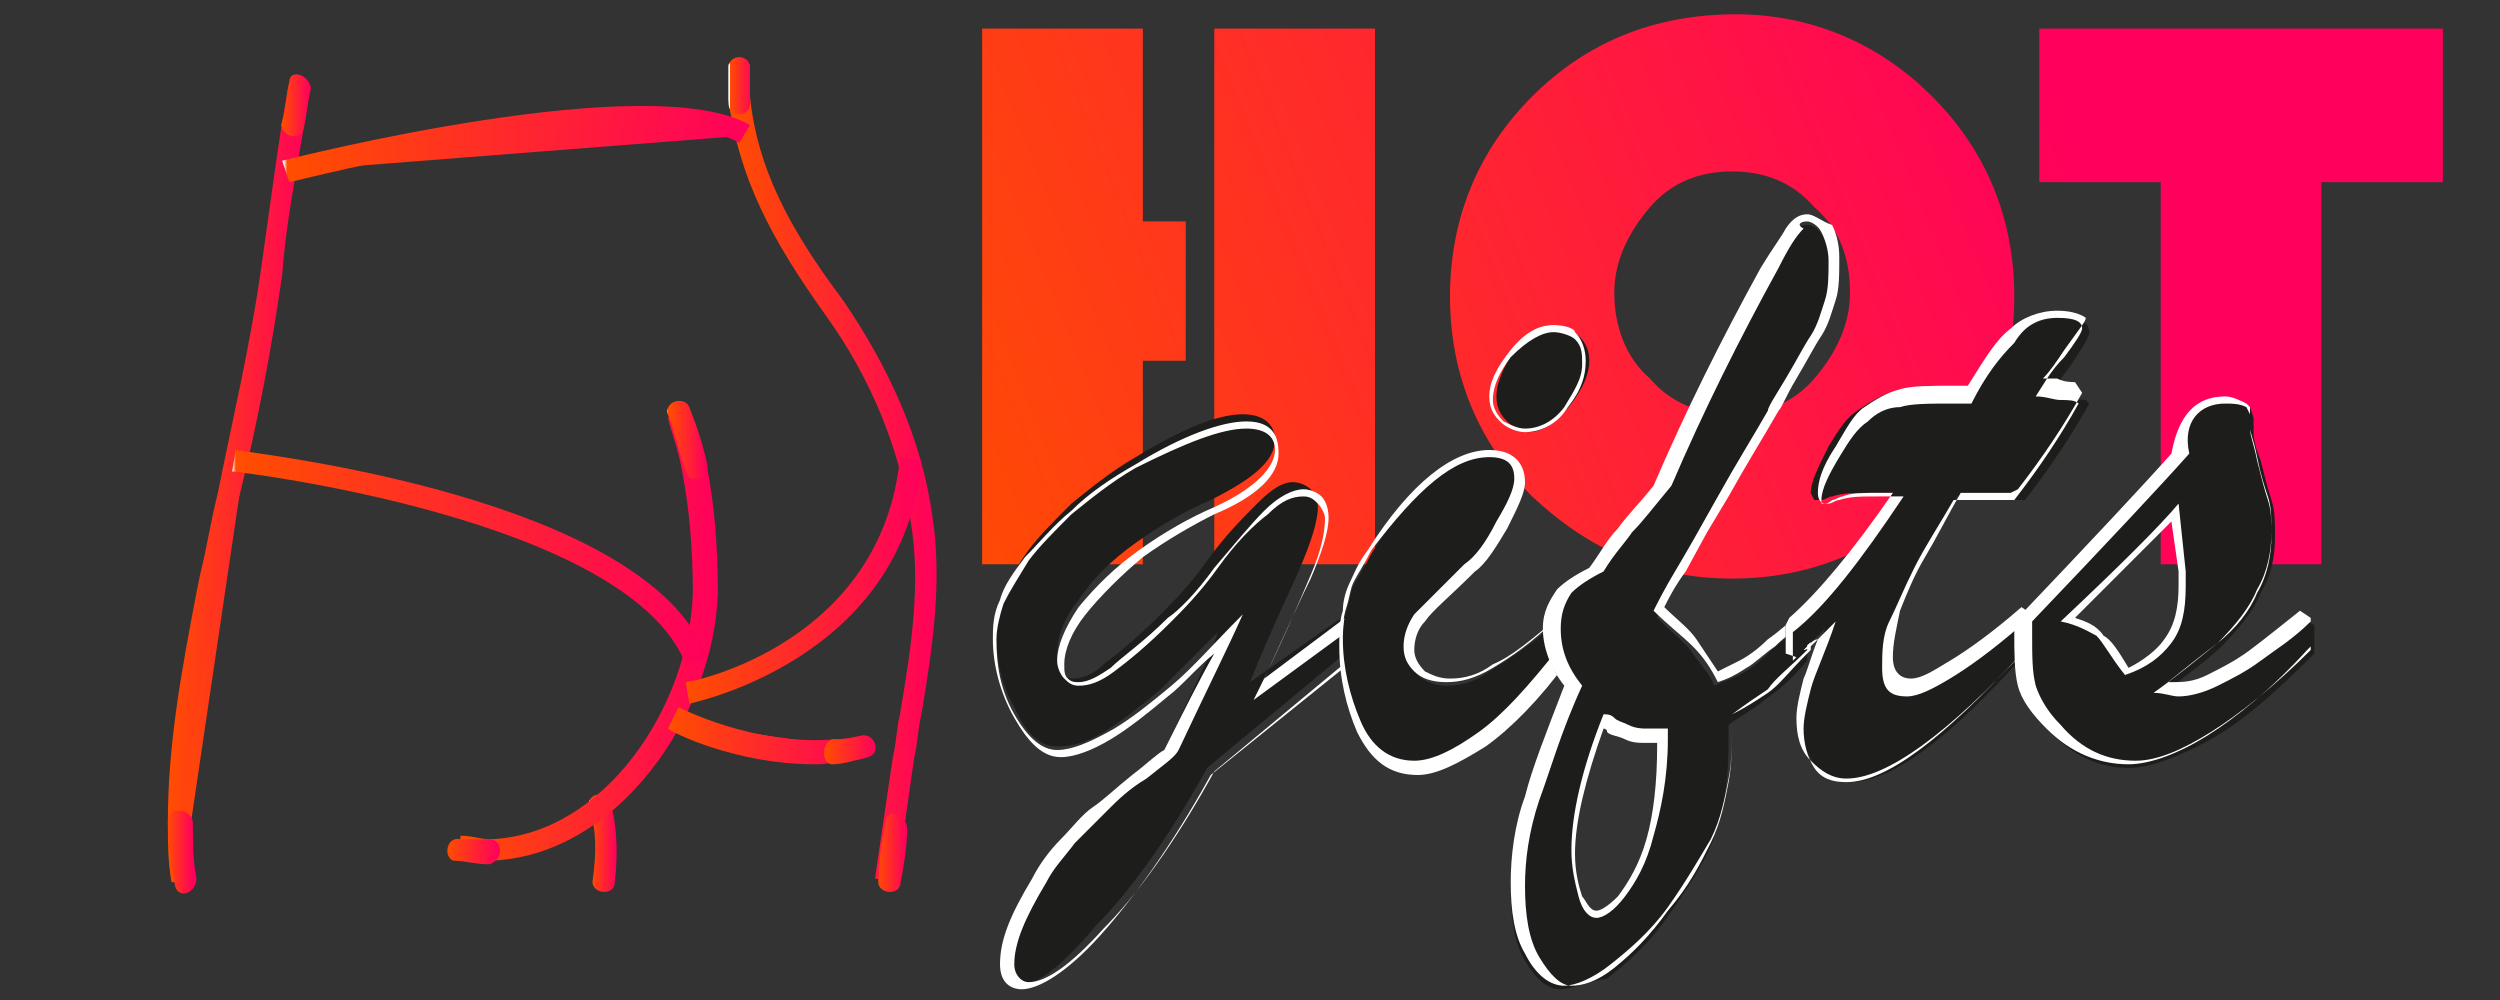 <?xml version="1.0" encoding="utf-8"?>
<!-- Generator: Adobe Illustrator 26.0.1, SVG Export Plug-In . SVG Version: 6.00 Build 0)  -->
<svg version="1.1" id="Calque_1" xmlns="http://www.w3.org/2000/svg" xmlns:xlink="http://www.w3.org/1999/xlink" x="0px" y="0px"
	 viewBox="0 0 70 28" style="enable-background:new 0 0 70 28;" xml:space="preserve">
<rect x="0" y="0" width="70" height="28" fill="#333333" stroke="none"/>
<style type="text/css">
	.st0{fill:url(#SVGID_1_);}
	.st1{fill:url(#SVGID_00000099629858804856608460000017618811798128118931_);}
	.st2{fill:url(#SVGID_00000052821706584754442660000014506020345862794129_);}
	.st3{fill:url(#SVGID_00000132088395702122492350000013482177720408518025_);}
	.st4{fill:url(#SVGID_00000113354909826632819450000014390105684072316045_);}
	.st5{fill:url(#SVGID_00000165921279128921788190000001791930562202406809_);}
	.st6{fill:url(#SVGID_00000052080195996107319570000018352912701314507163_);}
	.st7{fill:url(#SVGID_00000142147101451431337090000015326196267820609453_);}
	.st8{fill:url(#SVGID_00000102518063705119117500000000928288035547215489_);}
	.st9{fill:url(#SVGID_00000136396067481434989750000005749426474466641033_);}
	.st10{fill:url(#SVGID_00000140727359584854498880000011964042383619317143_);}
	.st11{fill:url(#SVGID_00000029033640959915202450000000263985331464526982_);}
	.st12{fill:url(#SVGID_00000056398330495447437320000003247501044739335864_);}
	.st13{fill:url(#SVGID_00000022536502592994169980000013620666298338221750_);}
	.st14{fill:url(#SVGID_00000158738851370702363710000005860263024236942239_);}
	.st15{fill:url(#SVGID_00000151545643975948227330000007005897773413179041_);}
	.st16{fill:url(#SVGID_00000003790902263264004670000014904519171855585967_);}
	.st17{fill:url(#SVGID_00000001636169215248815750000007827454318943018397_);}
	.st18{fill:url(#SVGID_00000085231857861356370770000012118878686710008962_);}
	.st19{fill:url(#SVGID_00000072986251314809569420000017301444882531009702_);}
	.st20{fill:url(#SVGID_00000096770188226726864230000005578971342550763139_);}
	.st21{fill:#1D1D1B;}
	.st22{fill:#FFFFFF;}
</style>
<g>
	<g>
		<g>
			<linearGradient id="SVGID_1_" gradientUnits="userSpaceOnUse" x1="4.962" y1="13.54" x2="8.37" y2="13.54">
				<stop  offset="0" style="stop-color:#FFFFFF"/>
				<stop  offset="7.537689e-03" style="stop-color:#FF4E00"/>
				<stop  offset="1" style="stop-color:#FF005C"/>
			</linearGradient>
			<path class="st0" d="M8.4,2.4C8.3,2.8,8.2,3.1,8.2,3.5C8,4.9,7.7,6.3,7.5,7.7c-0.4,2.8-1.1,5.6-1.6,8.5c-0.5,2.2-1,4.5-0.9,6.8
				c0,0.6,0.1,1.1,0.1,1.7"/>
			
				<linearGradient id="SVGID_00000049200066679336047800000001467265281290458289_" gradientUnits="userSpaceOnUse" x1="4.645" y1="13.539" x2="8.682" y2="13.539">
				<stop  offset="0" style="stop-color:#FFFFFF"/>
				<stop  offset="7.537689e-03" style="stop-color:#FF4E00"/>
				<stop  offset="1" style="stop-color:#FF005C"/>
			</linearGradient>
			<path style="fill:url(#SVGID_00000049200066679336047800000001467265281290458289_);" d="M4.8,24.7c-0.1-0.6-0.1-1.1-0.1-1.7
				c0-2.2,0.4-4.3,0.8-6.4l0.1-0.5c0.2-0.8,0.3-1.5,0.5-2.3c0.4-2,0.9-4.1,1.2-6.2c0.2-1.4,0.4-2.9,0.6-4.2l0.2-1.1l0.6,0.1L8.5,3.6
				C8.3,4.8,8,6.3,7.9,7.7c-0.3,2.1-0.7,4.2-1.2,6.2c-0.2,0.8-0.3,1.5-0.5,2.3l-0.1,0.5c-0.4,2.1-0.9,4.2-0.8,6.3
				c0,0.6,0.1,1.1,0.1,1.7L4.8,24.7z"/>
		</g>
		<g>
			
				<linearGradient id="SVGID_00000105425263475266963500000002757962935814603157_" gradientUnits="userSpaceOnUse" x1="20.418" y1="13.303" x2="26.276" y2="13.303">
				<stop  offset="0" style="stop-color:#FFFFFF"/>
				<stop  offset="7.537689e-03" style="stop-color:#FF4E00"/>
				<stop  offset="1" style="stop-color:#FF005C"/>
			</linearGradient>
			<path style="fill:url(#SVGID_00000105425263475266963500000002757962935814603157_);" d="M25.1,24.7l-0.6-0.1l0.5-3.4
				c0.1-0.4,0.1-0.8,0.2-1.2c0.3-1.8,0.6-3.6,0.3-5.4c-0.3-2-1.1-4-2.4-5.8c-1.5-2.1-2.4-3.8-2.7-6c0-0.3,0-0.7,0-1l0.6,0
				c0,0.3,0,0.6,0,0.9c0.2,2,1.1,3.7,2.6,5.7c1.3,1.9,2.2,3.9,2.5,6c0.3,1.9,0,3.8-0.3,5.6c-0.1,0.4-0.1,0.8-0.2,1.2L25.1,24.7z"/>
		</g>
		<g>
			<g>
				
					<linearGradient id="SVGID_00000113340984462796065190000006265449008048459649_" gradientUnits="userSpaceOnUse" x1="16.513" y1="23.612" x2="17.258" y2="23.612">
					<stop  offset="0" style="stop-color:#FFFFFF"/>
					<stop  offset="7.537689e-03" style="stop-color:#FF4E00"/>
					<stop  offset="1" style="stop-color:#FF005C"/>
				</linearGradient>
				<path style="fill:url(#SVGID_00000113340984462796065190000006265449008048459649_);" d="M16.5,22.6c0.2,0.6,0.2,1.3,0.1,2
					c-0.1,0.4,0.5,0.5,0.6,0.2c0.1-0.7,0.1-1.6-0.1-2.3C17,22.1,16.4,22.2,16.5,22.6L16.5,22.6z"/>
			</g>
		</g>
		<g>
			
				<linearGradient id="SVGID_00000026843839020977306910000012114802598850855596_" gradientUnits="userSpaceOnUse" x1="12.75" y1="17.726" x2="20.052" y2="17.726">
				<stop  offset="0" style="stop-color:#FFFFFF"/>
				<stop  offset="7.537689e-03" style="stop-color:#FF4E00"/>
				<stop  offset="1" style="stop-color:#FF005C"/>
			</linearGradient>
			<path style="fill:url(#SVGID_00000026843839020977306910000012114802598850855596_);" d="M13.6,24.1c-0.3,0-0.5,0-0.8-0.1
				l0.1-0.6c0.3,0,0.6,0.1,0.8,0.1c3.2-0.1,5.6-3.7,5.7-6.9c0-1.2-0.1-2.4-0.3-3.4c-0.1-0.6-0.3-1.1-0.4-1.5l0.6-0.2
				c0.2,0.5,0.4,1,0.5,1.6c0.2,1,0.3,2.2,0.3,3.5C20,20,17.3,24,13.7,24.1C13.7,24.1,13.6,24.1,13.6,24.1z"/>
		</g>
		<g>
			
				<linearGradient id="SVGID_00000098901419255739715200000018283200673066838161_" gradientUnits="userSpaceOnUse" x1="18.804" y1="20.637" x2="24.224" y2="20.637">
				<stop  offset="0" style="stop-color:#FFFFFF"/>
				<stop  offset="7.537689e-03" style="stop-color:#FF4E00"/>
				<stop  offset="1" style="stop-color:#FF005C"/>
			</linearGradient>
			<path style="fill:url(#SVGID_00000098901419255739715200000018283200673066838161_);" d="M18.8,20.2c0,0,2.2,1.1,4.5,0.9
				c0.3,0,0.6-0.1,0.9-0.1"/>
			
				<linearGradient id="SVGID_00000024003411277982249020000000950336625560316811_" gradientUnits="userSpaceOnUse" x1="18.658" y1="20.655" x2="24.299" y2="20.655">
				<stop  offset="0" style="stop-color:#FFFFFF"/>
				<stop  offset="7.537689e-03" style="stop-color:#FF4E00"/>
				<stop  offset="1" style="stop-color:#FF005C"/>
			</linearGradient>
			<path style="fill:url(#SVGID_00000024003411277982249020000000950336625560316811_);" d="M22.8,21.4c-2.2,0-4-0.9-4.1-1l0.3-0.6
				c0,0,2.1,1.1,4.4,0.9c0.3,0,0.6-0.1,0.8-0.1l0.1,0.6c-0.3,0.1-0.6,0.1-0.9,0.1C23.2,21.4,23,21.4,22.8,21.4z"/>
		</g>
		<g>
			
				<linearGradient id="SVGID_00000128484524001508982320000000923938386397942965_" gradientUnits="userSpaceOnUse" x1="8.024" y1="4.022" x2="20.864" y2="4.022">
				<stop  offset="0" style="stop-color:#FFFFFF"/>
				<stop  offset="7.537689e-03" style="stop-color:#FF4E00"/>
				<stop  offset="1" style="stop-color:#FF005C"/>
			</linearGradient>
			<path style="fill:url(#SVGID_00000128484524001508982320000000923938386397942965_);" d="M8,4.8c0,0,10.1-2.6,12.8-1"/>
			
				<linearGradient id="SVGID_00000118389390856022259080000003740581391271420327_" gradientUnits="userSpaceOnUse" x1="7.945" y1="4.02" x2="21.023" y2="4.02">
				<stop  offset="0" style="stop-color:#FFFFFF"/>
				<stop  offset="7.537689e-03" style="stop-color:#FF4E00"/>
				<stop  offset="1" style="stop-color:#FF005C"/>
			</linearGradient>
			<path style="fill:url(#SVGID_00000118389390856022259080000003740581391271420327_);" d="M8.1,5.1L7.9,4.5
				c0.4-0.1,10.3-2.6,13.1-1L20.7,4C18.1,2.5,8.2,5.1,8.1,5.1z"/>
		</g>
		<g>
			
				<linearGradient id="SVGID_00000139259794156475627770000017989918351895568052_" gradientUnits="userSpaceOnUse" x1="6.507" y1="15.549" x2="19.82" y2="15.549">
				<stop  offset="0" style="stop-color:#FFFFFF"/>
				<stop  offset="7.537689e-03" style="stop-color:#FF4E00"/>
				<stop  offset="1" style="stop-color:#FF005C"/>
			</linearGradient>
			<path style="fill:url(#SVGID_00000139259794156475627770000017989918351895568052_);" d="M19.2,18.6c-1.6-4.1-12.6-5.4-12.7-5.4
				l0.1-0.6c0.5,0.1,11.5,1.3,13.2,5.8L19.2,18.6z"/>
		</g>
		<g>
			
				<linearGradient id="SVGID_00000159430474740009322660000013875049014047985306_" gradientUnits="userSpaceOnUse" x1="19.137" y1="16.271" x2="25.77" y2="16.271">
				<stop  offset="0" style="stop-color:#FFFFFF"/>
				<stop  offset="7.537689e-03" style="stop-color:#FF4E00"/>
				<stop  offset="1" style="stop-color:#FF005C"/>
			</linearGradient>
			<path style="fill:url(#SVGID_00000159430474740009322660000013875049014047985306_);" d="M19.3,19.7l-0.1-0.6
				c0.2,0,5.5-1.1,6-6.3l0.6,0.1C25.3,18.5,19.3,19.7,19.3,19.7z"/>
		</g>
		<g>
			<g>
				
					<linearGradient id="SVGID_00000079463360390637773870000014342001776618666145_" gradientUnits="userSpaceOnUse" x1="7.89" y1="2.958" x2="8.664" y2="2.958">
					<stop  offset="0" style="stop-color:#FFFFFF"/>
					<stop  offset="7.537689e-03" style="stop-color:#FF4E00"/>
					<stop  offset="1" style="stop-color:#FF005C"/>
				</linearGradient>
				<path style="fill:url(#SVGID_00000079463360390637773870000014342001776618666145_);" d="M8.1,2.3C8,2.7,8,3.1,7.9,3.4
					C7.8,3.8,8.4,4,8.5,3.6c0.1-0.4,0.1-0.7,0.2-1.1C8.7,2.1,8.1,1.9,8.1,2.3L8.1,2.3z"/>
			</g>
		</g>
		<g>
			<g>
				
					<linearGradient id="SVGID_00000077318417834969125860000010403825786714502279_" gradientUnits="userSpaceOnUse" x1="20.435" y1="2.372" x2="21.079" y2="2.372">
					<stop  offset="0" style="stop-color:#FFFFFF"/>
					<stop  offset="7.537689e-03" style="stop-color:#FF4E00"/>
					<stop  offset="1" style="stop-color:#FF005C"/>
				</linearGradient>
				<path style="fill:url(#SVGID_00000077318417834969125860000010403825786714502279_);" d="M20.4,1.9c0,0.3,0,0.6,0,1
					c0,0.4,0.6,0.4,0.6,0c0-0.3,0-0.6,0-1C21,1.5,20.4,1.5,20.4,1.9L20.4,1.9z"/>
			</g>
		</g>
		<g>
			<g>
				
					<linearGradient id="SVGID_00000181793225222072060100000000774734827306332058_" gradientUnits="userSpaceOnUse" x1="18.701" y1="12.275" x2="19.765" y2="12.275">
					<stop  offset="0" style="stop-color:#FFFFFF"/>
					<stop  offset="7.537689e-03" style="stop-color:#FF4E00"/>
					<stop  offset="1" style="stop-color:#FF005C"/>
				</linearGradient>
				<path style="fill:url(#SVGID_00000181793225222072060100000000774734827306332058_);" d="M18.7,11.6c0.2,0.5,0.3,1,0.5,1.6
					c0.1,0.4,0.7,0.2,0.6-0.2c-0.1-0.5-0.3-1.1-0.5-1.6C19.2,11.1,18.6,11.2,18.7,11.6L18.7,11.6z"/>
			</g>
		</g>
		<g>
			<g>
				
					<linearGradient id="SVGID_00000121278640801315906140000004233632142062806953_" gradientUnits="userSpaceOnUse" x1="23.06" y1="21.021" x2="24.519" y2="21.021">
					<stop  offset="0" style="stop-color:#FFFFFF"/>
					<stop  offset="7.537689e-03" style="stop-color:#FF4E00"/>
					<stop  offset="1" style="stop-color:#FF005C"/>
				</linearGradient>
				<path style="fill:url(#SVGID_00000121278640801315906140000004233632142062806953_);" d="M23.3,21.4c0.3,0,0.6-0.1,1-0.2
					c0.4-0.1,0.2-0.7-0.2-0.6c-0.3,0.1-0.5,0.1-0.8,0.1C23,20.8,23,21.4,23.3,21.4L23.3,21.4z"/>
			</g>
		</g>
		<g>
			<g>
				
					<linearGradient id="SVGID_00000147901480692865356450000011111309879959779500_" gradientUnits="userSpaceOnUse" x1="12.502" y1="23.737" x2="13.988" y2="23.737">
					<stop  offset="0" style="stop-color:#FFFFFF"/>
					<stop  offset="7.537689e-03" style="stop-color:#FF4E00"/>
					<stop  offset="1" style="stop-color:#FF005C"/>
				</linearGradient>
				<path style="fill:url(#SVGID_00000147901480692865356450000011111309879959779500_);" d="M13.7,23.5c-0.3,0-0.5,0-0.8,0
					c-0.4-0.1-0.5,0.5-0.2,0.6c0.3,0,0.6,0.1,1,0.1C14.1,24.1,14.1,23.5,13.7,23.5L13.7,23.5z"/>
			</g>
		</g>
	</g>
	<g>
		<g>
			
				<linearGradient id="SVGID_00000089558649525471253380000016154886709206533562_" gradientUnits="userSpaceOnUse" x1="4.663" y1="23.831" x2="5.399" y2="23.831">
				<stop  offset="0" style="stop-color:#FFFFFF"/>
				<stop  offset="7.537689e-03" style="stop-color:#FF4E00"/>
				<stop  offset="1" style="stop-color:#FF005C"/>
			</linearGradient>
			<path style="fill:url(#SVGID_00000089558649525471253380000016154886709206533562_);" d="M4.7,23c0,0.6,0.1,1.2,0.2,1.8
				c0.1,0.4,0.6,0.2,0.6-0.2c-0.1-0.5-0.1-1.1-0.1-1.6C5.3,22.6,4.7,22.6,4.7,23L4.7,23z"/>
		</g>
	</g>
	<g>
		<g>
			
				<linearGradient id="SVGID_00000009562650241282041000000010597610661772467134_" gradientUnits="userSpaceOnUse" x1="24.54" y1="23.879" x2="25.365" y2="23.879">
				<stop  offset="0" style="stop-color:#FFFFFF"/>
				<stop  offset="7.537689e-03" style="stop-color:#FF4E00"/>
				<stop  offset="1" style="stop-color:#FF005C"/>
			</linearGradient>
			<path style="fill:url(#SVGID_00000009562650241282041000000010597610661772467134_);" d="M24.8,23c-0.1,0.5-0.2,1.1-0.2,1.6
				c-0.1,0.4,0.5,0.5,0.6,0.2c0.1-0.5,0.2-1.1,0.2-1.6C25.4,22.8,24.8,22.6,24.8,23L24.8,23z"/>
		</g>
	</g>
</g>
<g>
	
		<linearGradient id="SVGID_00000020389546111889486410000001936703837289556401_" gradientUnits="userSpaceOnUse" x1="23.751" y1="11.996" x2="56.08" y2="-1.027">
		<stop  offset="0" style="stop-color:#FFFFFF"/>
		<stop  offset="7.537689e-03" style="stop-color:#FF4E00"/>
		<stop  offset="1" style="stop-color:#FF005C"/>
	</linearGradient>
	<path style="fill:url(#SVGID_00000020389546111889486410000001936703837289556401_);" d="M33.2,6.1v4H32v5.7h-4.5v-15H32v5.4H33.2z
		 M38.5,0.8v15H34v-15H38.5z"/>
	
		<linearGradient id="SVGID_00000097467345769430569540000007079103737573696913_" gradientUnits="userSpaceOnUse" x1="25.914" y1="17.366" x2="58.243" y2="4.342">
		<stop  offset="0" style="stop-color:#FFFFFF"/>
		<stop  offset="7.537689e-03" style="stop-color:#FF4E00"/>
		<stop  offset="1" style="stop-color:#FF005C"/>
	</linearGradient>
	<path style="fill:url(#SVGID_00000097467345769430569540000007079103737573696913_);" d="M48.6,0.4c2.1,0,4,0.8,5.5,2.3
		c1.5,1.5,2.3,3.4,2.3,5.6c0,2.2-0.8,4.1-2.3,5.6c-1.5,1.5-3.4,2.3-5.6,2.3c-2.2,0-4-0.8-5.6-2.3c-1.5-1.5-2.3-3.4-2.3-5.6
		c0-2.2,0.8-4.1,2.3-5.6C44.4,1.2,46.3,0.4,48.6,0.4z M48.5,4.8c-0.9,0-1.7,0.3-2.3,1c-0.6,0.7-1,1.5-1,2.4s0.3,1.8,1,2.4
		c0.6,0.7,1.4,1,2.3,1c0.9,0,1.7-0.3,2.3-1c0.6-0.7,1-1.5,1-2.4c0-1-0.3-1.8-1-2.4C50.2,5.1,49.4,4.8,48.5,4.8z"/>
	
		<linearGradient id="SVGID_00000172438365566059853420000000073020965357107378_" gradientUnits="userSpaceOnUse" x1="27.666" y1="21.717" x2="59.996" y2="8.693">
		<stop  offset="0" style="stop-color:#FFFFFF"/>
		<stop  offset="7.537689e-03" style="stop-color:#FF4E00"/>
		<stop  offset="1" style="stop-color:#FF005C"/>
	</linearGradient>
	<path style="fill:url(#SVGID_00000172438365566059853420000000073020965357107378_);" d="M65,5.1v10.7h-4.5V5.1h-3.4V0.8h11.3v4.3
		H65z"/>
</g>
<g>
	<g>
		<g>
			<path class="st21" d="M28.5,27.6c-0.2,0-0.5-0.1-0.5-0.6c0-0.6,0.3-1.4,0.9-2.3c0.2-0.4,0.5-0.7,0.8-1.1c0.3-0.3,0.6-0.6,0.9-0.9
				c0.3-0.3,0.6-0.6,1.1-0.9c0.5-0.4,0.8-0.6,0.9-0.8c0.6-1.3,1.2-2.4,1.5-3.3c-0.6,0.6-1.2,1.2-1.6,1.6c-0.6,0.5-1.1,0.9-1.6,1.2
				c-0.5,0.3-0.9,0.4-1.3,0.4c-0.5,0-0.9-0.4-1.2-1.1c-0.4-0.7-0.5-1.4-0.5-2.1c0-0.3,0.1-0.7,0.2-1.1c0.2-0.4,0.4-0.8,0.7-1.2
				s0.7-0.8,1.2-1.3c0.5-0.4,1.1-0.9,1.8-1.3c1.3-0.8,2.3-1.2,3-1.2c0.7,0,0.9,0.4,0.9,0.7c0,0.6-0.6,1.1-1.8,1.7
				c-0.7,0.3-1.4,0.7-2.1,1.2c-0.7,0.5-1.2,1-1.6,1.6c-0.4,0.5-0.6,1-0.6,1.5c0,0.2,0,0.4,0.1,0.5c0.1,0.1,0.2,0.2,0.3,0.2
				c0.3,0,0.6-0.1,0.9-0.4c0.4-0.3,0.9-0.7,1.6-1.4c0.3-0.3,0.8-0.8,1.3-1.5c0.5-0.7,1-1.2,1.4-1.6c0.4-0.4,0.7-0.6,1-0.6
				c0.2,0,0.4,0.1,0.5,0.2c0.1,0.1,0.2,0.3,0.2,0.5c0,0.4-0.2,1-0.5,1.7c-0.3,0.7-0.8,1.7-1.4,3.2l2.7-1.9l0.2,0.1v0.8l-4.1,3.4
				c-1.1,2-2.2,3.5-3.1,4.4C29.7,27.1,29,27.6,28.5,27.6z"/>
			<path class="st22" d="M34.9,12c0.5,0,0.8,0.2,0.8,0.6c0,0.5-0.6,1.1-1.7,1.6c-0.7,0.3-1.4,0.7-2.1,1.2c-0.7,0.5-1.2,1-1.7,1.6
				c-0.4,0.6-0.6,1.1-0.6,1.5c0,0.2,0.1,0.4,0.2,0.5c0.1,0.1,0.2,0.2,0.4,0.2c0.3,0,0.6-0.1,1-0.4c0.4-0.3,0.9-0.7,1.6-1.4
				c0.3-0.3,0.8-0.8,1.3-1.5c0.5-0.7,1-1.2,1.4-1.5c0.4-0.4,0.7-0.5,1-0.5c0.2,0,0.3,0.1,0.4,0.2c0.1,0.1,0.2,0.3,0.2,0.4
				c0,0.4-0.1,0.9-0.4,1.6c-0.3,0.7-0.8,1.9-1.6,3.5l3-2.2v0.8l-4.1,3.4c-1.1,2-2.2,3.5-3.1,4.4c-0.9,1-1.6,1.5-2.1,1.5
				c-0.2,0-0.4-0.2-0.4-0.5c0-0.6,0.3-1.3,0.9-2.3c0.2-0.4,0.5-0.7,0.8-1.1c0.3-0.3,0.6-0.6,0.9-0.9c0.3-0.3,0.6-0.6,1.1-0.9
				c0.5-0.4,0.8-0.6,0.9-0.8c0.8-1.7,1.4-2.9,1.8-3.8c-0.8,0.8-1.4,1.5-2,2c-0.6,0.5-1.1,0.9-1.6,1.2C30.5,20.8,30,21,29.6,21
				c-0.4,0-0.8-0.3-1.2-1c-0.4-0.7-0.5-1.4-0.5-2.1c0-0.3,0.1-0.7,0.2-1c0.2-0.4,0.4-0.7,0.7-1.2c0.3-0.4,0.7-0.8,1.2-1.3
				c0.5-0.4,1.1-0.9,1.8-1.3C33.2,12.4,34.2,12,34.9,12 M34.9,11.8c-0.7,0-1.8,0.4-3.1,1.2c-0.7,0.4-1.3,0.8-1.8,1.3
				c-0.5,0.4-0.9,0.9-1.3,1.3c-0.3,0.4-0.6,0.8-0.7,1.2c-0.2,0.4-0.2,0.8-0.2,1.1c0,0.7,0.2,1.5,0.6,2.2c0.4,0.7,0.8,1.1,1.3,1.1
				c0.4,0,0.9-0.2,1.4-0.5c0.5-0.3,1-0.7,1.6-1.2c0.4-0.3,0.8-0.8,1.3-1.2C33.6,19,33.1,20,32.6,21c-0.2,0.1-0.5,0.4-0.9,0.7
				c-0.5,0.4-0.8,0.7-1.1,0.9c-0.3,0.2-0.6,0.6-0.9,0.9c-0.3,0.3-0.6,0.7-0.8,1.1c-0.6,1-0.9,1.7-0.9,2.4c0,0.6,0.4,0.7,0.6,0.7
				c0.5,0,1.3-0.5,2.2-1.5c0.9-1,2-2.5,3.1-4.5l4.1-3.3l0.1-0.2v-0.8l-0.3-0.2L35.4,19c0.6-1.3,1-2.2,1.3-2.8
				c0.3-0.7,0.5-1.3,0.5-1.7c0-0.3-0.1-0.5-0.2-0.6c-0.1-0.1-0.3-0.2-0.5-0.2c-0.3,0-0.7,0.2-1.1,0.6c-0.4,0.4-0.8,0.9-1.4,1.6
				c-0.5,0.7-1,1.2-1.3,1.4c-0.7,0.7-1.3,1.1-1.6,1.4c-0.3,0.2-0.6,0.4-0.9,0.4c-0.1,0-0.2,0-0.3-0.1c-0.1-0.1-0.1-0.2-0.1-0.4
				c0-0.4,0.2-0.9,0.6-1.4c0.4-0.5,1-1.1,1.6-1.6c0.7-0.5,1.4-0.9,2-1.2c1.2-0.5,1.8-1.1,1.8-1.7C35.8,12.3,35.7,11.8,34.9,11.8
				L34.9,11.8z"/>
		</g>
		<g>
			<path class="st21" d="M39.7,21.5c-0.7,0-1.2-0.4-1.6-1.1c-0.3-0.7-0.5-1.5-0.5-2.4c0-0.3,0-0.6,0.1-0.9c0.1-0.3,0.1-0.5,0.2-0.7
				c0.1-0.2,0.3-0.5,0.5-0.9c1.2-1.9,2.3-2.8,3.3-2.8c0.7,0,0.8,0.4,0.8,0.7c0,0.3-0.2,0.7-0.5,1.3c-0.3,0.6-0.6,1-0.9,1.2
				c-0.7,0.7-1.2,1.2-1.4,1.4c-0.2,0.3-0.3,0.5-0.3,0.9c0,0.3,0.1,0.5,0.3,0.7c0.2,0.2,0.5,0.3,0.8,0.3c0.4,0,0.8-0.1,1.2-0.4
				c0.5-0.3,1.1-0.7,1.8-1.3l0.2,0.1v0.9c-0.8,1.1-1.6,1.9-2.3,2.4C40.8,21.3,40.2,21.5,39.7,21.5z M42.8,12.1
				c-0.2,0-0.4-0.1-0.6-0.3c-0.2-0.2-0.3-0.4-0.3-0.7c0-0.4,0.2-0.8,0.5-1.3c0.4-0.5,0.7-0.7,1.1-0.7c0.3,0,0.5,0.1,0.7,0.3
				c0.2,0.2,0.3,0.4,0.3,0.7c0,0.4-0.2,0.8-0.5,1.2C43.6,11.8,43.2,12.1,42.8,12.1z"/>
			<path class="st22" d="M43.5,9.3c0.2,0,0.5,0.1,0.6,0.2c0.2,0.2,0.2,0.4,0.2,0.7c0,0.4-0.2,0.7-0.5,1.2c-0.3,0.4-0.7,0.6-1.1,0.6
				c-0.2,0-0.4-0.1-0.6-0.2c-0.2-0.2-0.3-0.4-0.3-0.6c0-0.4,0.2-0.8,0.5-1.2C42.8,9.5,43.2,9.3,43.5,9.3 M41.7,12.8
				c0.5,0,0.7,0.2,0.7,0.6c0,0.3-0.2,0.7-0.5,1.2c-0.3,0.6-0.6,1-0.9,1.2c-0.7,0.7-1.2,1.2-1.4,1.4c-0.2,0.3-0.3,0.6-0.3,0.9
				c0,0.3,0.1,0.5,0.3,0.7c0.2,0.2,0.5,0.3,0.9,0.3c0.4,0,0.8-0.1,1.3-0.4c0.5-0.3,1.1-0.7,1.8-1.4v0.9c-0.8,1-1.5,1.8-2.2,2.3
				c-0.7,0.5-1.3,0.8-1.8,0.8c-0.7,0-1.2-0.4-1.5-1.1c-0.3-0.7-0.5-1.5-0.5-2.3c0-0.3,0-0.6,0.1-0.9c0.1-0.3,0.1-0.5,0.2-0.7
				c0.1-0.2,0.3-0.5,0.5-0.9C39.7,13.7,40.7,12.8,41.7,12.8 M43.5,9.1c-0.4,0-0.8,0.2-1.2,0.7c-0.4,0.5-0.6,0.9-0.6,1.3
				c0,0.3,0.1,0.5,0.3,0.7c0.2,0.2,0.5,0.3,0.7,0.3c0.4,0,0.9-0.2,1.2-0.7c0.4-0.5,0.5-0.9,0.5-1.3c0-0.3-0.1-0.6-0.3-0.8
				C44.1,9.2,43.8,9.1,43.5,9.1L43.5,9.1z M41.7,12.6c-1,0-2.2,0.9-3.4,2.8c-0.3,0.4-0.4,0.7-0.5,0.9c-0.1,0.2-0.2,0.5-0.2,0.8
				c-0.1,0.3-0.1,0.6-0.1,1c0,0.9,0.2,1.7,0.5,2.4c0.4,0.8,0.9,1.2,1.7,1.2c0.5,0,1.1-0.3,1.9-0.8c0.7-0.5,1.5-1.3,2.3-2.4l0-0.1
				v-0.9l-0.3-0.2c-0.7,0.6-1.3,1.1-1.8,1.3c-0.4,0.3-0.8,0.4-1.2,0.4c-0.3,0-0.5-0.1-0.7-0.2c-0.2-0.2-0.3-0.4-0.3-0.6
				c0-0.3,0.1-0.6,0.3-0.8c0.2-0.3,0.7-0.7,1.4-1.4c0.3-0.2,0.6-0.7,0.9-1.2c0.3-0.6,0.5-1,0.5-1.3C42.7,13.1,42.5,12.6,41.7,12.6
				L41.7,12.6z"/>
		</g>
		<g>
			<path class="st21" d="M43.7,27.7c-0.4,0-0.7-0.3-1-0.8c-0.3-0.5-0.4-1.2-0.4-2c0-0.7,0.1-1.6,0.4-2.4c0.3-0.8,0.7-1.9,1.2-3.2
				c-0.4-0.4-0.6-1-0.6-1.5c0-0.4,0.1-0.8,0.3-1c0.2-0.2,0.5-0.4,0.9-0.6c0.2-0.4,0.5-0.8,0.8-1.1c0.3-0.3,0.6-0.7,1.1-1.3
				c0.8-2.1,1.8-4.1,3-6.1c0.3-0.6,0.6-0.9,0.7-1.1c0.2-0.2,0.3-0.3,0.5-0.3c0.2,0,0.3,0.1,0.5,0.4c0.1,0.2,0.2,0.5,0.2,0.8
				c0,0.4,0,0.8-0.1,1.1c-0.1,0.3-0.2,0.7-0.4,1c-0.2,0.3-0.4,0.8-0.7,1.2c-0.3,0.5-0.5,0.8-0.5,0.9c-0.4,0.7-0.9,1.5-1.4,2.4
				l-1.2,2.1c-0.3,0.5-0.5,0.8-0.6,1.1c0.4,0.4,0.8,0.7,1,1c0.2,0.3,0.5,0.6,0.6,0.9c0.2-0.1,0.5-0.2,0.7-0.3
				c0.2-0.1,0.5-0.3,0.8-0.6c0.3-0.3,0.6-0.5,0.9-0.7l0.2,0.1v0.8c-0.5,0.6-0.9,0.9-1.2,1.1c-0.2,0.2-0.6,0.4-1,0.7
				c0,0.7,0,1.3-0.1,1.9c-0.1,0.5-0.2,1.1-0.5,1.7c-0.3,0.6-0.7,1.2-1.2,1.9c-0.5,0.7-1.1,1.2-1.6,1.6C44.4,27.5,44,27.7,43.7,27.7z
				 M44.9,20.2c-0.6,1.5-0.9,2.7-0.9,3.7c0,0.5,0.1,0.9,0.2,1.2c0.1,0.3,0.3,0.5,0.4,0.5c0.1,0,0.4-0.1,0.7-0.5
				c0.3-0.4,0.6-0.9,0.8-1.6c0.2-0.7,0.4-1.6,0.4-2.7l0-0.1c-0.1,0-0.2,0-0.3,0c-0.1,0-0.1,0-0.2,0c-0.1,0-0.3,0-0.5-0.1
				c-0.2-0.1-0.3-0.1-0.4-0.2C45.1,20.3,45,20.3,44.9,20.2z"/>
			<path class="st22" d="M50.6,6.2c0.1,0,0.3,0.1,0.4,0.3c0.1,0.2,0.2,0.5,0.2,0.8c0,0.4,0,0.8-0.1,1.1c-0.1,0.3-0.2,0.7-0.4,1
				c-0.2,0.3-0.4,0.7-0.7,1.2c-0.3,0.5-0.5,0.8-0.5,0.9c-0.4,0.7-0.9,1.5-1.4,2.4c-0.5,0.9-0.9,1.6-1.2,2.1
				c-0.3,0.5-0.5,0.9-0.6,1.1c0.4,0.4,0.8,0.7,1.1,1c0.3,0.3,0.5,0.6,0.7,1c0.3-0.1,0.5-0.2,0.8-0.4c0.2-0.1,0.5-0.4,0.8-0.6
				c0.3-0.3,0.6-0.5,0.9-0.7v0.8c-0.5,0.5-0.9,0.8-1.1,1.1c-0.3,0.2-0.6,0.4-1,0.7c0,0.7,0,1.4-0.1,1.9c-0.1,0.5-0.2,1.1-0.5,1.7
				c-0.3,0.6-0.6,1.2-1.2,1.9c-0.5,0.7-1,1.2-1.5,1.6c-0.5,0.4-0.9,0.5-1.2,0.5c-0.3,0-0.6-0.3-0.9-0.8c-0.3-0.5-0.4-1.2-0.4-2
				c0-0.7,0.1-1.5,0.4-2.4c0.3-0.8,0.6-1.9,1.2-3.2c-0.4-0.5-0.6-1-0.6-1.6c0-0.4,0.1-0.7,0.3-1c0.2-0.2,0.5-0.4,0.9-0.6
				c0.3-0.5,0.6-0.8,0.8-1.1c0.3-0.3,0.6-0.7,1.1-1.3c0.9-2.1,1.9-4.1,3-6.1c0.3-0.6,0.5-0.9,0.7-1.1C50.3,6.3,50.4,6.2,50.6,6.2
				 M44.7,25.7c0.2,0,0.5-0.2,0.8-0.6c0.3-0.4,0.6-0.9,0.8-1.7c0.2-0.7,0.4-1.6,0.4-2.7l0-0.3c-0.2,0-0.3,0-0.4,0
				c-0.1,0-0.1,0-0.2,0c-0.1,0-0.3,0-0.5-0.1c-0.2-0.1-0.3-0.1-0.4-0.2c-0.1-0.1-0.2-0.1-0.3-0.1c-0.6,1.5-0.9,2.8-0.9,3.8
				c0,0.5,0.1,0.9,0.2,1.3C44.3,25.5,44.5,25.7,44.7,25.7 M50.6,6c-0.2,0-0.4,0.1-0.6,0.4c-0.1,0.2-0.4,0.6-0.7,1.1
				c-1.1,2-2.1,4-3,6.1c-0.4,0.5-0.8,0.9-1,1.2c-0.3,0.3-0.5,0.7-0.8,1.1c-0.4,0.2-0.7,0.4-0.9,0.6c-0.2,0.3-0.4,0.6-0.4,1.1
				c0,0.5,0.2,1.1,0.6,1.6c-0.5,1.3-0.9,2.3-1.1,3.1c-0.3,0.8-0.4,1.7-0.4,2.4c0,0.8,0.1,1.5,0.4,2c0.3,0.6,0.7,0.9,1.1,0.9
				c0.3,0,0.8-0.2,1.3-0.6c0.5-0.4,1.1-0.9,1.6-1.6c0.5-0.7,0.9-1.4,1.2-1.9c0.3-0.6,0.4-1.2,0.5-1.7c0.1-0.5,0.1-1.1,0.1-1.8
				c0.4-0.2,0.7-0.4,1-0.6c0.3-0.2,0.6-0.6,1.1-1.1l0.1-0.1v-0.8l-0.3-0.2c-0.3,0.2-0.6,0.5-0.9,0.7c-0.3,0.3-0.6,0.5-0.8,0.6
				c-0.2,0.1-0.4,0.2-0.6,0.3c-0.2-0.3-0.4-0.6-0.6-0.9c-0.2-0.3-0.6-0.6-0.9-0.9c0.1-0.2,0.3-0.6,0.6-1l0.6-1.1l0.6-1
				c0.5-0.9,1-1.7,1.4-2.4c0.1-0.1,0.2-0.4,0.5-0.9c0.3-0.5,0.5-0.9,0.7-1.2c0.2-0.3,0.3-0.7,0.4-1c0.1-0.3,0.1-0.7,0.1-1.2
				c0-0.4-0.1-0.7-0.2-0.9C51,6.2,50.8,6,50.6,6L50.6,6z M44.7,25.5c-0.2,0-0.3-0.3-0.4-0.4c-0.1-0.3-0.2-0.7-0.2-1.2
				c0-0.9,0.3-2.1,0.8-3.5c0,0,0.1,0,0.1,0.1c0.1,0.1,0.3,0.1,0.5,0.2c0.2,0.1,0.4,0.1,0.5,0.1c0.1,0,0.1,0,0.2,0c0.1,0,0.1,0,0.2,0
				l0,0.1c0,1-0.1,1.9-0.3,2.6c-0.2,0.7-0.5,1.2-0.8,1.6C45,25.4,44.8,25.5,44.7,25.5L44.7,25.5z"/>
		</g>
		<g>
			<path class="st21" d="M51.8,21.9c-0.4,0-0.7-0.2-1-0.5c-0.2-0.3-0.4-0.7-0.4-1.2c0-0.3,0.1-0.7,0.2-1.1c0.1-0.4,0.3-0.9,0.5-1.5
				c0,0-0.3,0.3-0.3,0.3l-0.6,0.5l-0.2-0.1v-0.8c0.9-0.8,1.9-2,3-3.7c-0.1,0-0.1,0-0.2,0c-0.1,0-0.2,0-0.4,0c-0.5,0-0.8,0-1.1,0.1
				c-0.1,0-0.2,0.1-0.3,0.1c-0.1,0-0.2,0-0.2,0l-0.1-0.2c0-0.3,0.2-0.7,0.5-1.3c0.3-0.5,0.5-0.8,0.8-1c0.3-0.2,0.6-0.4,0.9-0.5
				C53.5,11,54,11,54.7,11h0.5c0.4-0.8,0.8-1.3,1.2-1.6c0.4-0.3,0.8-0.5,1.3-0.5c0.5,0,0.8,0.1,0.8,0.4c0,0.1-0.1,0.3-0.5,0.9
				c-0.3,0.4-0.5,0.7-0.7,0.9l1.1,0.1l0.1,0.1c-0.5,0.9-1.1,1.8-1.8,2.7L56,14l-1.2-0.1c-0.4,0.7-0.8,1.3-1.1,1.9
				c-0.3,0.6-0.5,1.1-0.7,1.5c-0.2,0.5-0.2,0.9-0.2,1.3c0,0.7,0.3,0.7,0.6,0.7c0.3,0,0.7-0.2,1.2-0.5c0.5-0.3,1.2-0.8,2-1.5l0.2,0.1
				v0.8C54.5,20.8,52.9,21.9,51.8,21.9z"/>
			<path class="st22" d="M57.6,8.9c0.5,0,0.7,0.1,0.7,0.3c0,0.1-0.2,0.4-0.5,0.8c-0.4,0.4-0.6,0.8-0.8,1.1c0.3,0,0.5,0.1,0.7,0.1
				c0.2,0,0.4,0,0.5,0.1c-0.5,0.9-1.1,1.8-1.8,2.7c-0.2,0-0.4,0-0.6,0c-0.2,0-0.3,0-0.5,0c-0.2,0-0.4,0-0.6,0
				c-0.4,0.7-0.8,1.3-1.1,1.9c-0.3,0.6-0.5,1.1-0.7,1.5s-0.2,0.9-0.2,1.3c0,0.6,0.2,0.8,0.7,0.8c0.3,0,0.7-0.2,1.2-0.5
				c0.5-0.3,1.2-0.8,2-1.5v0.8c-2.2,2.4-3.8,3.6-4.9,3.6c-0.4,0-0.7-0.1-0.9-0.4c-0.2-0.3-0.3-0.7-0.3-1.1c0-0.3,0.1-0.7,0.2-1.1
				c0.1-0.4,0.4-1,0.7-1.9c-0.1,0.1-0.2,0.2-0.3,0.3c-0.1,0.1-0.2,0.2-0.3,0.3c-0.1,0.1-0.2,0.2-0.3,0.2c-0.1,0.1-0.2,0.2-0.3,0.3
				v-0.8c0.9-0.7,1.9-2,3.1-3.8c-0.1,0-0.2,0-0.3,0c-0.1,0-0.2,0-0.4,0c-0.5,0-0.8,0-1.1,0.1c-0.1,0-0.2,0.1-0.3,0.1
				c-0.1,0-0.1,0-0.2,0c0,0,0,0,0-0.1c0-0.3,0.2-0.7,0.5-1.2c0.3-0.5,0.5-0.8,0.8-1c0.2-0.2,0.5-0.4,0.9-0.4
				c0.3-0.1,0.8-0.1,1.5-0.1h0.5c0.4-0.8,0.8-1.3,1.2-1.7C56.7,9.1,57.1,8.9,57.6,8.9 M57.6,8.7c-0.5,0-1,0.2-1.3,0.5
				c-0.4,0.3-0.7,0.8-1.2,1.6h-0.4c-0.6,0-1.2,0-1.5,0.1c-0.4,0.1-0.7,0.3-1,0.5c-0.3,0.2-0.5,0.6-0.8,1.1c-0.4,0.6-0.5,1-0.5,1.3
				c0,0.2,0.1,0.3,0.2,0.3c0,0,0.1,0,0.2-0.1c0.1,0,0.2-0.1,0.3-0.1c0.2-0.1,0.6-0.1,1-0.1c0.1,0,0.3,0,0.4,0
				c-1.1,1.6-2.1,2.8-2.9,3.5L50,17.5v0.8l0.3,0.1c0.1-0.1,0.2-0.2,0.3-0.3c0.1-0.1,0.2-0.2,0.3-0.2c-0.2,0.5-0.3,0.9-0.4,1.1
				c-0.1,0.4-0.2,0.8-0.2,1.1c0,0.5,0.1,0.9,0.4,1.2c0.3,0.3,0.6,0.5,1,0.5c1.1,0,2.8-1.2,5.1-3.7l0.1-0.1v-0.8l-0.3-0.2
				c-0.8,0.7-1.5,1.2-2,1.5c-0.5,0.3-0.8,0.5-1.1,0.5c-0.2,0-0.5-0.1-0.5-0.6c0-0.4,0.1-0.8,0.2-1.3c0.2-0.5,0.4-1,0.7-1.5
				c0.3-0.5,0.6-1.1,1-1.8l0.2,0l0.2,0l0.2,0l0.2,0l0.2,0l0.4,0l0.2-0.1c0.7-0.9,1.3-1.8,1.8-2.7l-0.2-0.3c-0.1,0-0.3,0-0.5-0.1
				l-0.4,0c0.2-0.2,0.4-0.5,0.6-0.8c0.5-0.7,0.6-0.8,0.6-0.9C58.5,9,58.3,8.7,57.6,8.7L57.6,8.7z"/>
		</g>
		<g>
			<path class="st21" d="M59.6,21.5c-0.8,0-1.5-0.3-2.2-1c-0.4-0.4-0.6-0.8-0.7-1.2c-0.1-0.4-0.1-0.9-0.1-1.5v-0.3
				c2.1-2.3,3.6-3.9,4.4-4.8c0.2-1,0.6-1.5,1.4-1.5c0.2,0,0.4,0.1,0.6,0.2l0.1,0.3c0,0.1,0,0.3,0,0.4c0,0.1,0,0.3,0.2,0.8
				c0.1,0.4,0.2,0.8,0.3,1.1c0.1,0.3,0.1,0.6,0.1,1c0,0.6-0.1,1.1-0.4,1.6c-0.2,0.5-0.6,1-1.1,1.5c-0.4,0.4-1,0.8-1.6,1.3
				c0.2,0,0.3,0,0.4,0c0.3,0,0.7-0.1,1-0.2c0.4-0.2,0.8-0.4,1.2-0.7c0.4-0.3,0.9-0.7,1.4-1.1l0.2,0.1v0.8c-1.1,1.1-2,1.9-2.9,2.4
				C61,21.2,60.2,21.5,59.6,21.5z M57.9,17.4c0.4,0.1,0.7,0.2,0.9,0.4c0.2,0.2,0.4,0.5,0.7,1c0.5-0.2,0.9-0.5,1.2-0.9
				c0.3-0.4,0.4-0.9,0.4-1.6l0-0.2l0-0.2l-0.2-1.6C60.3,14.9,59.3,15.9,57.9,17.4z"/>
			<path class="st22" d="M62.3,11.3c0.2,0,0.4,0,0.6,0.1l0.1,0.2c0,0.1,0,0.2,0,0.4c0,0.2,0.1,0.4,0.2,0.9c0.1,0.4,0.2,0.8,0.3,1.1
				c0.1,0.3,0.1,0.6,0.1,1c0,0.5-0.1,1.1-0.4,1.6c-0.2,0.5-0.6,1-1.1,1.4s-1.1,0.9-1.8,1.4c0.3,0,0.5,0.1,0.7,0.1
				c0.3,0,0.7-0.1,1.1-0.3c0.4-0.2,0.8-0.4,1.2-0.7c0.4-0.3,0.9-0.6,1.4-1.1v0.8c-1,1-2,1.8-2.8,2.3c-0.8,0.5-1.5,0.8-2.1,0.8
				c-0.8,0-1.5-0.3-2.1-1c-0.4-0.4-0.6-0.8-0.7-1.1c-0.1-0.4-0.1-0.8-0.1-1.5v-0.3c2.1-2.2,3.6-3.8,4.4-4.7
				C61.1,11.8,61.6,11.3,62.3,11.3 M59.5,18.9c0.6-0.2,1-0.5,1.3-0.9c0.3-0.4,0.4-0.9,0.4-1.6c0-0.1,0-0.2,0-0.2c0-0.1,0-0.1,0-0.2
				L61,14.1c-0.5,0.6-1.6,1.7-3.3,3.3c0.5,0.1,0.8,0.3,1,0.4C58.9,18,59.1,18.4,59.5,18.9 M62.3,11.1c-0.8,0-1.3,0.5-1.5,1.6
				c-0.8,0.9-2.3,2.5-4.3,4.6l-0.1,0.1v0.3c0,0.6,0,1.1,0.1,1.5c0.1,0.4,0.4,0.8,0.8,1.2c0.7,0.7,1.5,1,2.3,1c0.6,0,1.4-0.3,2.2-0.8
				c0.8-0.5,1.8-1.3,2.8-2.4l0.1-0.1v-0.8l-0.3-0.2c-0.5,0.4-1,0.8-1.4,1.1c-0.4,0.3-0.8,0.5-1.2,0.7c-0.4,0.2-0.7,0.2-1,0.2
				c0,0-0.1,0-0.1,0c0.5-0.4,1-0.8,1.4-1.1c0.5-0.5,0.9-1,1.1-1.5c0.3-0.5,0.4-1.1,0.4-1.6c0-0.4,0-0.7-0.1-1
				c-0.1-0.3-0.2-0.6-0.3-1.1c-0.1-0.5-0.2-0.7-0.2-0.8c0-0.2,0-0.3,0-0.4l0-0.1L63,11.4l-0.1-0.1C62.7,11.2,62.5,11.1,62.3,11.1
				L62.3,11.1z M58.1,17.3c1.3-1.3,2.2-2.2,2.7-2.7l0.2,1.4c0,0.1,0,0.1,0,0.2c0,0.1,0,0.1,0,0.2c0,0.6-0.1,1.1-0.4,1.5
				c-0.2,0.3-0.6,0.6-1,0.8c-0.3-0.5-0.5-0.8-0.7-0.9C58.7,17.5,58.4,17.4,58.1,17.3L58.1,17.3z"/>
		</g>
	</g>
</g>
</svg>
